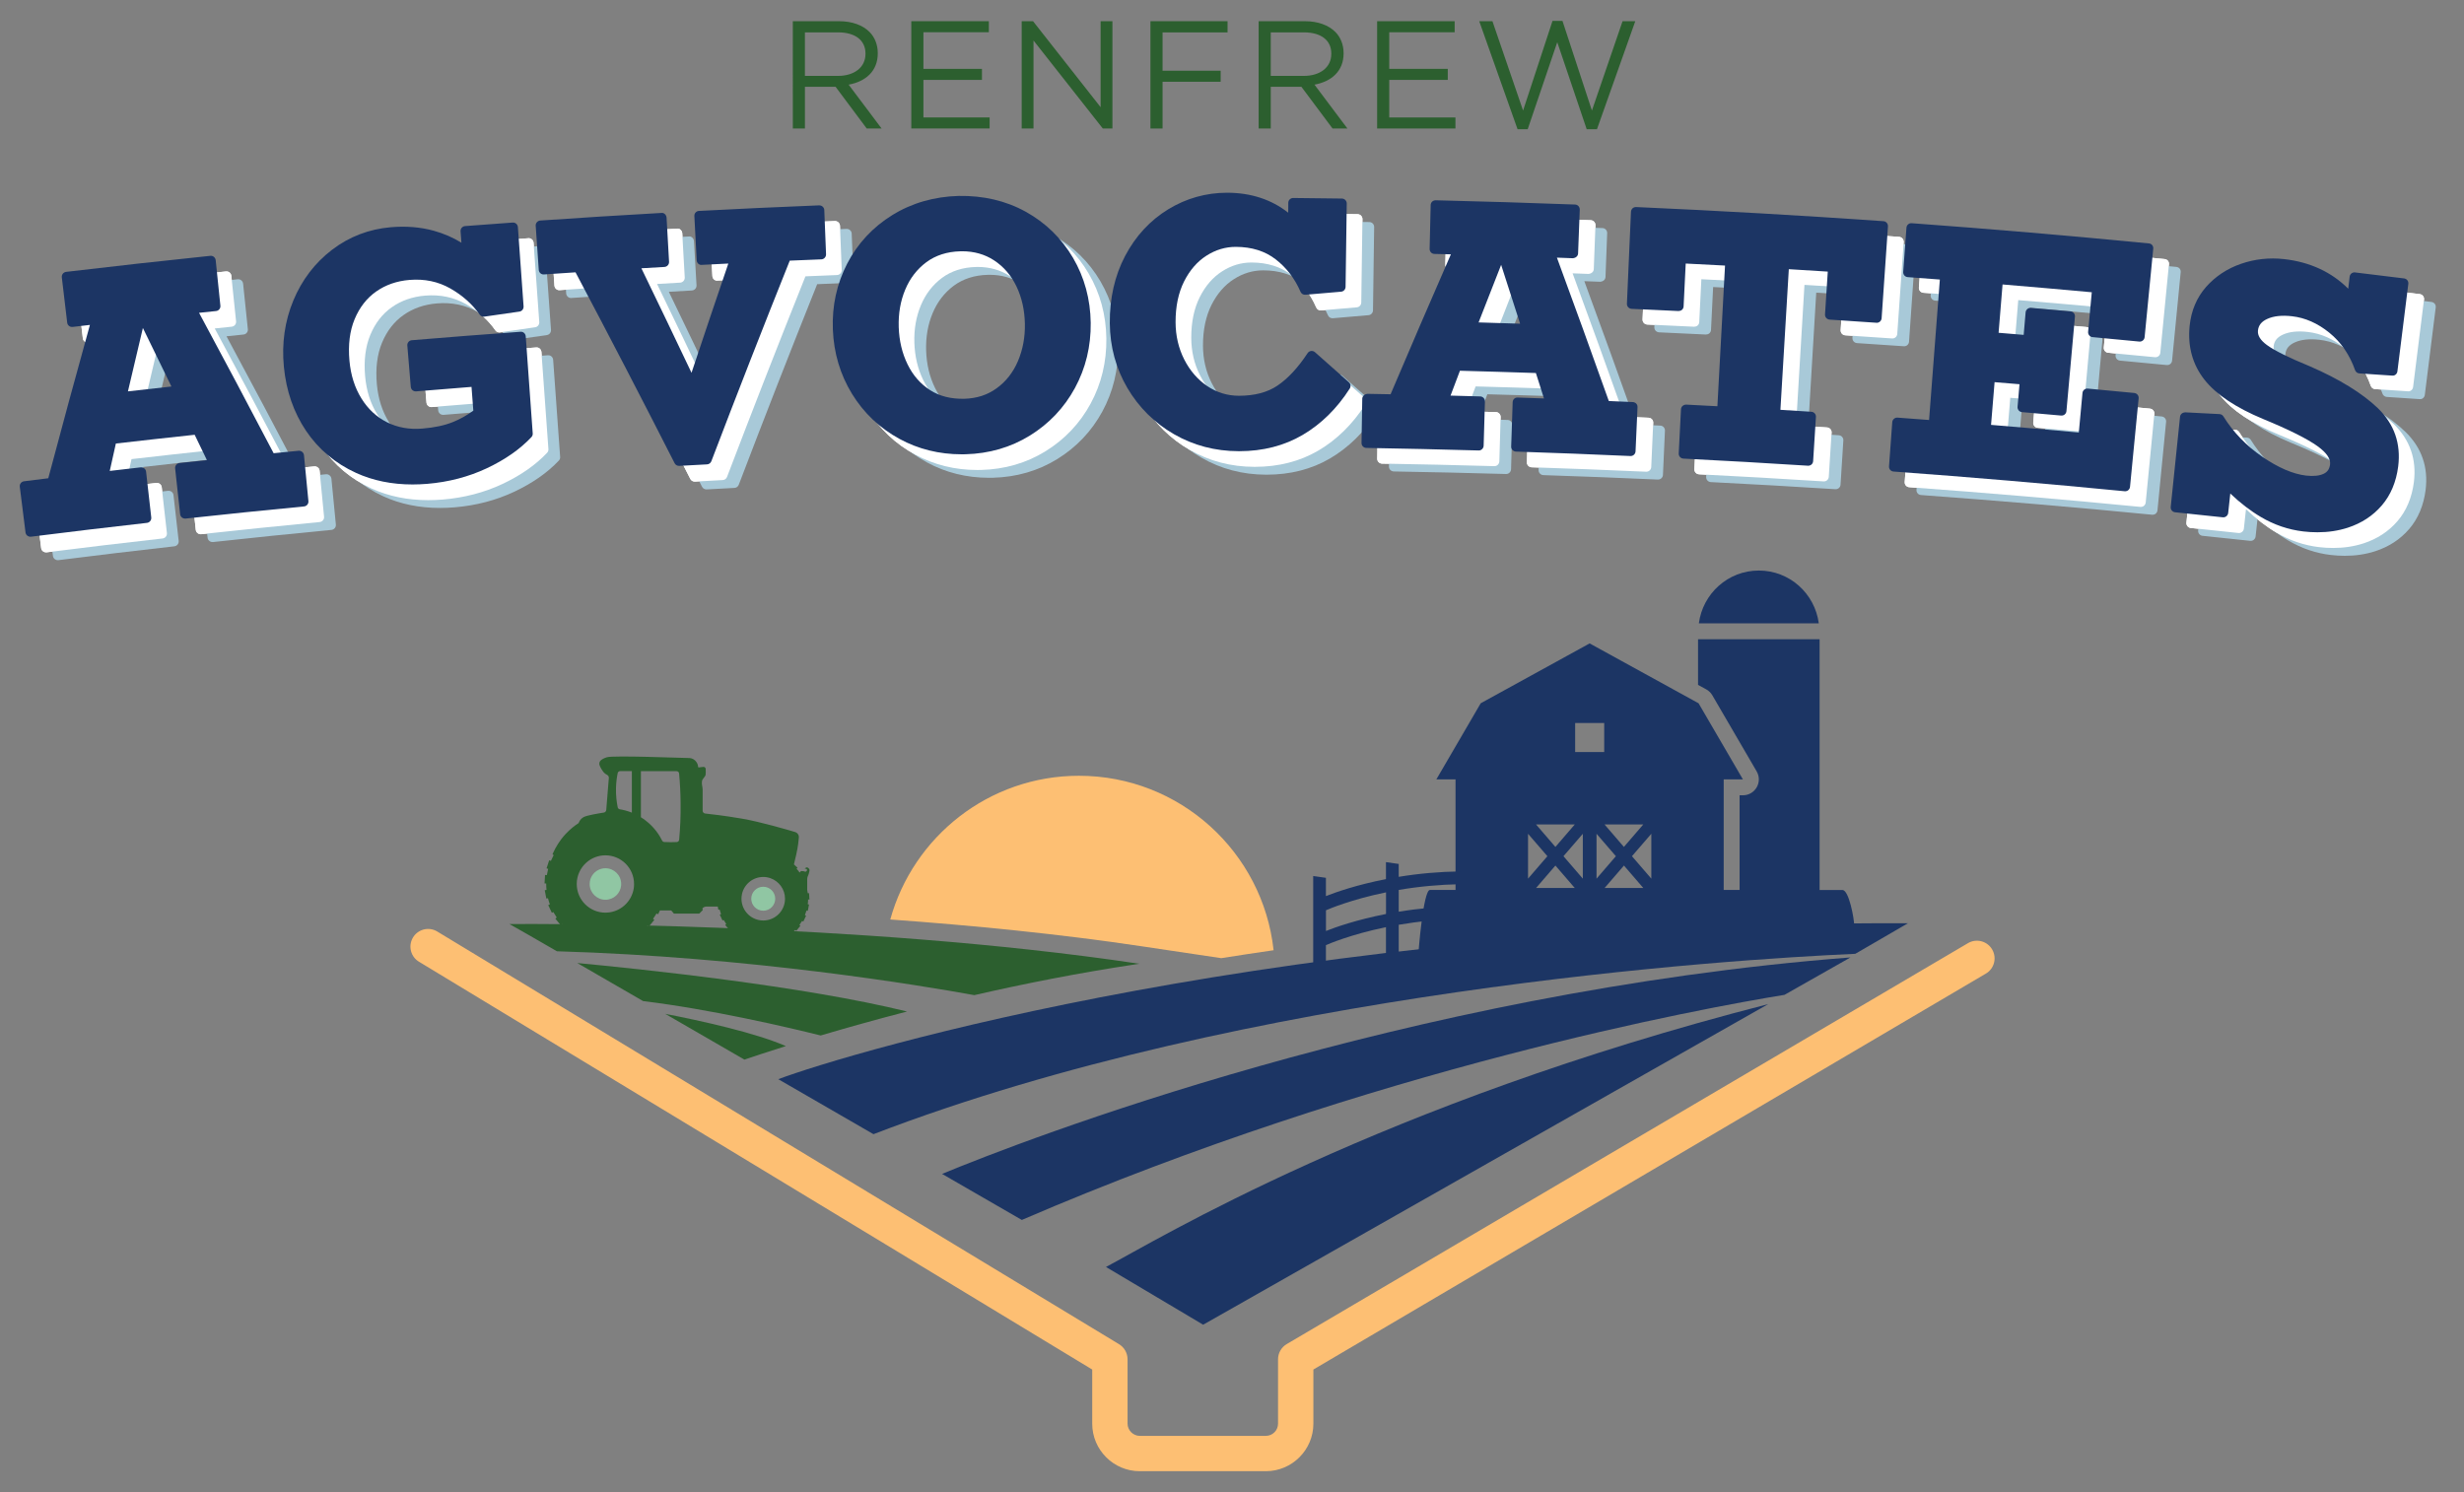 <?xml version="1.0" encoding="utf-8"?>
<svg version="1.1" id="Layer_1" xmlns="http://www.w3.org/2000/svg" xmlns:xlink="http://www.w3.org/1999/xlink" viewBox="0 0 571.64 346.18" style="enable-background:new 0 0 571.64 346.18;">
<rect x="0" y="0" width="571.64" height="346.18" fill="#808080" stroke="none"/>
<style type="text/css">
	.st0{fill:#FFFFFF;}
	.st1{fill:#A8C9D8;}
	.st2{fill:#1C3564;}
	.st3{fill:#2C5F2F;}
	.st4{fill:#90C6A3;}
	.st5{fill:#FDBF73;}
</style>
<path class="st0" d="M72.92,108.22l-5.8,0.57c-5.66-10.81-11.47-21.76-17.3-32.58l3.94-0.41c0.62-0.06,1.08-0.62,1.01-1.24
	L53.67,64c-0.03-0.3-0.18-0.58-0.41-0.77c-0.23-0.19-0.53-0.27-0.83-0.25c-10.98,1.14-22.24,2.39-33.46,3.72
	c-0.3,0.04-0.57,0.19-0.76,0.42s-0.27,0.54-0.24,0.84l1.25,10.53c0.07,0.62,0.64,1.06,1.26,0.99l4.01-0.47
	c-3.27,11.79-6.52,23.74-9.66,35.58l-5.63,0.7c-0.62,0.08-1.06,0.65-0.98,1.27l1.33,10.61c0.04,0.3,0.19,0.57,0.43,0.75
	c0.2,0.16,0.44,0.24,0.7,0.24c0.05,0,0.09,0,0.14-0.01c8.96-1.13,17.93-2.2,26.9-3.21c0.62-0.07,1.07-0.63,1-1.26l-1.2-10.62
	c-0.03-0.3-0.18-0.57-0.42-0.76c-0.24-0.19-0.54-0.26-0.84-0.24l-7.17,0.83l1.42-6.36c6.09-0.7,12.18-1.38,18.28-2.03l2.84,5.88
	l-6.37,0.68c-0.62,0.07-1.07,0.63-1,1.25l1.16,10.63c0.03,0.3,0.18,0.57,0.42,0.76c0.24,0.19,0.54,0.27,0.83,0.25
	c9.16-1,18.32-1.94,27.49-2.82c0.3-0.03,0.57-0.17,0.77-0.41c0.19-0.23,0.28-0.53,0.25-0.83l-1.03-10.64
	C74.1,108.62,73.53,108.17,72.92,108.22z M43.4,93.31c-3.36,0.37-6.73,0.74-10.09,1.13c1.15-4.9,2.3-9.81,3.47-14.71
	C39,84.26,41.21,88.79,43.4,93.31z"/>
<path class="st0" d="M124.39,80.62c-8.41,0.6-16.82,1.26-25.22,1.96c-0.3,0.03-0.58,0.17-0.77,0.4c-0.19,0.23-0.29,0.53-0.26,0.83
	l0.8,9.6c0.03,0.3,0.17,0.58,0.4,0.77s0.52,0.29,0.83,0.27c4.29-0.36,8.57-0.71,12.86-1.04l0.42,5.51
	c-1.46,1.08-3.07,1.98-4.79,2.67c-1.88,0.76-4.24,1.26-7.01,1.49c-3.03,0.26-5.78-0.24-8.2-1.45c-2.42-1.21-4.43-3.07-5.95-5.52
	c-1.55-2.48-2.49-5.43-2.79-8.78c-0.33-3.67,0.07-6.92,1.21-9.65c1.13-2.71,2.8-4.87,4.99-6.4c2.2-1.55,4.8-2.45,7.73-2.69
	c3.48-0.29,6.64,0.38,9.44,1.96c2.85,1.62,5.15,3.67,6.84,6.09c0.24,0.35,0.66,0.54,1.09,0.47l8.13-1.17
	c0.59-0.08,1.01-0.61,0.97-1.21l-1.32-18.4c-0.04-0.62-0.6-1.11-1.21-1.05c-3.68,0.26-7.37,0.54-11.05,0.82
	c-0.3,0.02-0.58,0.17-0.77,0.39c-0.2,0.23-0.29,0.53-0.27,0.83l0.2,2.64c-1.96-1.21-4.11-2.14-6.39-2.77
	c-3.08-0.86-6.44-1.13-9.97-0.83c-5.07,0.43-9.67,2.19-13.65,5.23c-3.97,3.03-7,6.99-8.99,11.79c-1.98,4.77-2.72,9.94-2.19,15.38
	c0.54,5.58,2.27,10.57,5.14,14.84c2.88,4.28,6.79,7.57,11.61,9.77c3.9,1.78,8.29,2.68,13.09,2.68c1.1,0,2.23-0.05,3.38-0.14
	c4.97-0.41,9.63-1.63,13.84-3.61c4.24-1.99,7.73-4.43,10.37-7.24c0.22-0.23,0.33-0.54,0.3-0.86l-1.62-22.52
	C125.55,81.04,125.03,80.56,124.39,80.62z"/>
<path class="st0" d="M193.68,51.29c-9.3,0.37-18.59,0.8-27.88,1.29c-0.63,0.03-1.11,0.56-1.07,1.19l0.54,10.26
	c0.03,0.63,0.57,1.16,1.19,1.07l6.15-0.31c-2.88,8.44-5.73,16.9-8.54,25.35c-3.84-8.09-7.72-16.18-11.63-24.25l5.35-0.31
	c0.63-0.04,1.1-0.57,1.07-1.2l-0.58-10.26c-0.04-0.62-0.61-1.18-1.2-1.07c-9.37,0.53-18.74,1.11-28.1,1.76
	c-0.3,0.02-0.58,0.16-0.78,0.39c-0.2,0.23-0.3,0.52-0.28,0.82l0.71,10.25c0.02,0.3,0.16,0.58,0.39,0.78
	c0.23,0.2,0.53,0.3,0.82,0.27c2.44-0.17,4.88-0.33,7.32-0.49c7.79,14.7,15.52,29.6,22.99,44.29c0.19,0.38,0.59,0.62,1.01,0.62
	c0.02,0,0.04,0,0.06,0l6.45-0.35c0.45-0.02,0.84-0.31,1-0.73c5.87-15.41,11.99-31.06,18.19-46.54l7.33-0.3
	c0.3-0.01,0.58-0.14,0.79-0.37c0.2-0.22,0.31-0.51,0.3-0.81l-0.41-10.27C194.83,51.75,194.3,51.27,193.68,51.29z"/>
<path class="st0" d="M241.56,52.75c-4.65-2.57-9.87-3.74-15.5-3.65c-5.69,0.15-10.87,1.64-15.41,4.44
	c-4.53,2.8-8.06,6.59-10.48,11.28c-2.41,4.66-3.53,9.79-3.32,15.26c0.21,5.44,1.7,10.46,4.43,14.92
	c2.72,4.45,6.44,7.98,11.04,10.48c4.35,2.37,9.19,3.57,14.41,3.57c0.29,0,0.58-0.01,0.87-0.01c5.5-0.14,10.53-1.6,14.96-4.34
	c4.44-2.74,7.96-6.45,10.45-11.03c2.5-4.6,3.73-9.69,3.66-15.13c-0.07-5.47-1.45-10.54-4.1-15.07
	C249.91,58.91,246.2,55.31,241.56,52.75z M219.41,94.16c-2.23-1.43-3.99-3.44-5.22-5.97c-1.27-2.59-1.96-5.5-2.06-8.66
	c-0.1-3.12,0.4-6.04,1.51-8.69c1.09-2.62,2.74-4.76,4.91-6.37c2.15-1.59,4.79-2.44,7.85-2.52c0.14,0,0.29-0.01,0.43-0.01
	c2.78,0,5.26,0.7,7.39,2.09c2.25,1.47,4.01,3.51,5.23,6.07c1.24,2.59,1.89,5.51,1.95,8.68c0.06,3.11-0.49,6.03-1.62,8.67
	c-1.11,2.59-2.76,4.71-4.92,6.27c0,0,0,0,0,0c-2.15,1.57-4.63,2.37-7.58,2.45C224.27,96.21,221.62,95.57,219.41,94.16z"/>
<path class="st0" d="M308.7,85.34c-0.25-0.22-0.58-0.31-0.9-0.27c-0.33,0.04-0.62,0.23-0.8,0.5c-2.2,3.34-4.54,5.87-6.96,7.51
	c-2.35,1.6-5.36,2.38-9,2.38c-2.65-0.01-5.11-0.76-7.31-2.24c-2.22-1.5-4.02-3.57-5.34-6.16c-1.33-2.61-2.01-5.53-2.02-8.67
	c-0.01-3.64,0.65-6.82,1.97-9.45c1.31-2.61,3.06-4.63,5.2-5.99c2.12-1.36,4.4-2.04,6.79-2.04c0.01,0,0.03,0,0.04,0
	c3.66,0.01,6.76,0.98,9.22,2.89c2.51,1.94,4.45,4.48,5.77,7.54c0.19,0.45,0.67,0.73,1.14,0.68c2.75-0.24,5.51-0.48,8.27-0.71
	c0.58-0.05,1.03-0.53,1.04-1.12l0.27-19.34c0.01-0.63-0.49-1.14-1.12-1.15c-3.77-0.05-7.53-0.1-11.3-0.13c0,0-0.01,0-0.01,0
	c-0.62,0-1.13,0.5-1.13,1.12l-0.02,2.29c-3.89-3.06-8.63-4.61-14.11-4.63c-0.02,0-0.03,0-0.05,0c-4.9,0-9.51,1.3-13.7,3.86
	c-4.2,2.57-7.55,6.2-9.98,10.81c-2.41,4.58-3.6,9.83-3.55,15.63c0.05,5.45,1.43,10.5,4.08,15.01c2.65,4.5,6.28,8.1,10.8,10.71
	c4.52,2.61,9.57,3.94,15.01,3.95c0.05,0,0.09,0,0.14,0c5.49,0,10.44-1.27,14.72-3.78c4.29-2.52,7.97-6.14,10.92-10.76
	c0.3-0.47,0.21-1.09-0.2-1.46C313.96,89.99,311.33,87.67,308.7,85.34z"/>
<path class="st0" d="M382.45,96.93l-5.57-0.24c-3.93-11.05-7.97-22.23-12.04-33.27l3.73,0.14c0.59-0.06,1.15-0.47,1.18-1.09
	l0.39-10.19c0.01-0.3-0.1-0.59-0.3-0.82c-0.2-0.22-0.49-0.35-0.79-0.36c-10.73-0.4-21.61-0.74-32.34-0.99
	c-0.32,0.01-0.59,0.11-0.81,0.31c-0.22,0.21-0.34,0.49-0.35,0.79l-0.24,10.19c-0.01,0.63,0.48,1.15,1.11,1.16l3.82,0.09
	c-4.72,10.8-9.42,21.71-13.99,32.47l-5.42-0.1c-0.51,0.04-1.14,0.49-1.15,1.12l-0.17,10.28c-0.01,0.63,0.49,1.14,1.12,1.15
	c8.68,0.15,17.36,0.34,26.04,0.59c0.33,0.01,0.59-0.1,0.81-0.31c0.22-0.21,0.35-0.49,0.36-0.79l0.3-10.28
	c0.01-0.3-0.1-0.59-0.31-0.81c-0.21-0.22-0.49-0.35-0.79-0.35c-2.29-0.06-4.59-0.13-6.88-0.19l2.18-5.77
	c5.87,0.16,11.74,0.33,17.62,0.53l1.88,5.9l-6.1-0.21c-0.69-0.03-1.15,0.47-1.17,1.1l-0.34,10.27c-0.01,0.3,0.1,0.59,0.31,0.81
	c0.21,0.22,0.49,0.35,0.79,0.36c8.86,0.29,17.71,0.63,26.57,1.03c0.02,0,0.03,0,0.05,0c0.6,0,1.1-0.48,1.13-1.08l0.46-10.27
	c0.01-0.3-0.09-0.59-0.3-0.82C383.03,97.07,382.75,96.94,382.45,96.93z M356.29,78.75c-3.21-0.11-6.42-0.2-9.63-0.3
	c1.73-4.45,3.47-8.9,5.23-13.36C353.37,69.64,354.83,74.19,356.29,78.75z"/>
<path class="st0" d="M440.58,54.96c-18.99-1.33-38.29-2.43-57.38-3.28c-0.29,0-0.6,0.09-0.82,0.3c-0.22,0.2-0.35,0.48-0.37,0.79
	l-0.94,21.34c-0.01,0.3,0.09,0.59,0.3,0.82c0.2,0.22,0.49,0.35,0.79,0.37c3.62,0.16,7.24,0.33,10.87,0.51
	c0.3-0.01,0.59-0.09,0.82-0.29c0.22-0.2,0.36-0.48,0.37-0.79l0.49-9.94c3.04,0.15,6.08,0.31,9.12,0.47l-1.77,32.64
	c-2.42-0.13-4.84-0.26-7.26-0.38c-0.61,0.01-1.16,0.45-1.19,1.08l-0.52,10.26c-0.03,0.62,0.45,1.16,1.08,1.19
	c9.67,0.49,19.4,1.04,28.9,1.65c0.02,0,0.05,0,0.07,0c0.27,0,0.54-0.1,0.75-0.28c0.23-0.2,0.36-0.48,0.38-0.78l0.65-10.26
	c0.04-0.62-0.43-1.16-1.06-1.2c-2.39-0.15-4.79-0.3-7.18-0.45l1.95-32.63c3.01,0.18,6.02,0.37,9.04,0.56l-0.64,9.93
	c-0.04,0.63,0.43,1.16,1.06,1.21c3.62,0.24,7.24,0.48,10.86,0.73c0.31,0.03,0.6-0.08,0.82-0.27c0.23-0.2,0.37-0.48,0.39-0.78
	l1.49-21.31C441.68,55.54,441.21,55,440.58,54.96z"/>
<path class="st0" d="M502.18,60.11c-18.29-1.78-36.8-3.36-55.04-4.69c-0.62-0.05-1.17,0.42-1.21,1.05l-0.75,10.25
	c-0.02,0.3,0.08,0.6,0.27,0.82c0.2,0.23,0.48,0.37,0.78,0.39c2.48,0.18,4.97,0.37,7.45,0.56l-2.5,32.59
	c-2.44-0.19-4.89-0.37-7.33-0.55c-0.58-0.06-1.17,0.43-1.21,1.05l-0.75,10.25c-0.05,0.63,0.42,1.17,1.05,1.21
	c17.89,1.31,35.93,2.84,53.62,4.57c0.04,0,0.07,0.01,0.11,0.01c0.26,0,0.52-0.09,0.72-0.26c0.23-0.19,0.38-0.47,0.41-0.77l2-20.54
	c0.03-0.3-0.06-0.6-0.25-0.83c-0.19-0.23-0.47-0.38-0.77-0.41c-3.59-0.35-7.19-0.69-10.78-1.02c-0.62-0.06-1.18,0.4-1.23,1.02
	l-0.85,9.18c-6.78-0.63-13.57-1.22-20.36-1.78l0.82-9.91l5.78,0.48l-0.45,5.24c-0.03,0.3,0.07,0.6,0.26,0.83
	c0.19,0.23,0.47,0.38,0.77,0.4c3.03,0.26,6.05,0.52,9.08,0.8c0.3,0.02,0.6-0.06,0.83-0.26c0.23-0.19,0.38-0.47,0.4-0.77l1.97-21.92
	c0.03-0.3-0.07-0.6-0.26-0.83c-0.19-0.23-0.47-0.38-0.77-0.4c-3.06-0.28-6.12-0.55-9.18-0.81c-0.62-0.05-1.17,0.41-1.23,1.03
	l-0.45,5.24c-1.94-0.17-3.88-0.33-5.82-0.49l0.92-11.21c6.9,0.57,13.8,1.18,20.7,1.81l-0.85,9.18c-0.03,0.3,0.06,0.6,0.26,0.83
	c0.19,0.23,0.47,0.38,0.77,0.4c3.62,0.33,7.23,0.68,10.84,1.03c0.63,0.06,1.18-0.39,1.24-1.02l2-20.54c0.03-0.3-0.06-0.6-0.25-0.83
	C502.75,60.29,502.48,60.14,502.18,60.11z"/>
<path class="st0" d="M539.56,88.65c-4.92-2.02-8.29-3.69-10.02-4.97c-1.51-1.11-2.18-2.21-2.06-3.35c0.13-1.22,0.81-2.07,2.13-2.68
	c1.48-0.69,3.43-0.9,5.78-0.63c3.03,0.34,5.94,1.62,8.65,3.82c2.71,2.2,4.72,5.12,5.97,8.68c0.15,0.43,0.54,0.73,1,0.76
	c2.54,0.17,5.08,0.34,7.62,0.51c0.6,0.07,1.13-0.39,1.2-0.99l2.53-20.3c0.08-0.62-0.36-1.19-0.99-1.26
	c-3.79-0.47-7.57-0.93-11.36-1.39c-0.63-0.08-1.19,0.37-1.26,0.99l-0.33,2.79c-3.91-3.89-8.9-6.2-14.88-6.87
	c-3.44-0.38-6.8-0.02-9.99,1.09c-3.22,1.11-5.94,2.92-8.1,5.35c-2.17,2.47-3.46,5.51-3.82,9.03c-0.49,4.79,0.67,9.01,3.46,12.54
	c2.71,3.42,7.28,6.47,13.59,9.09c6.03,2.48,10.29,4.62,12.68,6.35c2.04,1.48,3,2.89,2.85,4.17c-0.13,1.06-0.59,1.75-1.45,2.17
	c-1.01,0.49-2.39,0.63-4.11,0.44c-3.05-0.36-6.47-1.83-10.16-4.37c-3.72-2.56-6.76-5.71-9.03-9.37c-0.2-0.31-0.53-0.51-0.9-0.53
	l-7.98-0.41c-0.58,0.03-1.12,0.42-1.18,1.02l-2.16,20.93c-0.06,0.62,0.39,1.18,1.01,1.24c3.69,0.38,7.38,0.77,11.07,1.17
	c0.3,0.03,0.6-0.06,0.83-0.25c0.23-0.19,0.39-0.46,0.42-0.76l0.49-4.51c2.31,2.2,4.69,4.03,7.1,5.45c3.05,1.81,6.37,2.94,9.86,3.35
	c1.11,0.13,2.2,0.19,3.26,0.19c2.49,0,4.84-0.35,7.03-1.06c3.17-1.03,5.83-2.76,7.89-5.16c2.07-2.41,3.35-5.46,3.81-9.06
	c0.66-5.26-0.9-9.78-4.65-13.45C551.73,94.91,546.43,91.62,539.56,88.65z"/>
<path class="st1" d="M75.65,110.04l-5.8,0.57c-5.66-10.81-11.47-21.76-17.3-32.58l3.94-0.41c0.62-0.06,1.08-0.62,1.01-1.24
	L56.4,65.82c-0.03-0.3-0.18-0.58-0.41-0.77c-0.23-0.19-0.53-0.27-0.83-0.25c-10.98,1.14-22.24,2.39-33.46,3.72
	c-0.3,0.04-0.57,0.19-0.76,0.42c-0.19,0.24-0.27,0.54-0.24,0.84l1.25,10.53c0.07,0.62,0.64,1.06,1.26,0.99l4.01-0.47
	c-3.27,11.79-6.52,23.74-9.66,35.58l-5.63,0.7c-0.62,0.08-1.06,0.65-0.98,1.27l1.33,10.61c0.04,0.3,0.19,0.57,0.43,0.75
	c0.2,0.16,0.44,0.24,0.7,0.24c0.05,0,0.09,0,0.14-0.01c8.96-1.13,17.93-2.2,26.9-3.21c0.62-0.07,1.07-0.63,1-1.26l-1.2-10.62
	c-0.03-0.3-0.18-0.57-0.42-0.76c-0.24-0.19-0.54-0.26-0.84-0.24l-7.17,0.83l1.42-6.36c6.09-0.7,12.18-1.38,18.28-2.03l2.84,5.88
	L48,112.88c-0.62,0.07-1.07,0.63-1,1.25l1.16,10.63c0.03,0.3,0.18,0.57,0.42,0.76c0.24,0.19,0.54,0.27,0.83,0.25
	c9.16-1,18.32-1.94,27.49-2.82c0.3-0.03,0.57-0.17,0.77-0.41c0.19-0.23,0.28-0.53,0.25-0.83l-1.03-10.64
	C76.82,110.44,76.25,109.99,75.65,110.04z M46.13,95.13c-3.36,0.37-6.73,0.74-10.09,1.13c1.15-4.9,2.3-9.81,3.47-14.71
	C41.73,86.08,43.93,90.6,46.13,95.13z"/>
<path class="st1" d="M127.11,82.43c-8.41,0.6-16.82,1.26-25.22,1.96c-0.3,0.03-0.58,0.17-0.77,0.4c-0.19,0.23-0.29,0.53-0.26,0.83
	l0.8,9.6c0.03,0.3,0.17,0.58,0.4,0.77s0.52,0.29,0.83,0.27c4.29-0.36,8.57-0.71,12.86-1.04l0.42,5.51
	c-1.46,1.08-3.07,1.98-4.79,2.67c-1.88,0.76-4.24,1.26-7.01,1.49c-3.03,0.26-5.78-0.24-8.2-1.45c-2.42-1.21-4.43-3.07-5.95-5.52
	c-1.55-2.48-2.49-5.43-2.79-8.78c-0.33-3.67,0.07-6.92,1.21-9.65c1.13-2.71,2.8-4.87,4.99-6.4c2.2-1.55,4.8-2.45,7.73-2.69
	c3.48-0.29,6.64,0.38,9.44,1.96c2.85,1.62,5.15,3.67,6.84,6.09c0.24,0.35,0.66,0.54,1.09,0.47l8.13-1.17
	c0.59-0.08,1.01-0.61,0.97-1.21l-1.32-18.4c-0.04-0.62-0.6-1.11-1.21-1.05c-3.68,0.26-7.37,0.54-11.05,0.82
	c-0.3,0.02-0.58,0.17-0.77,0.39c-0.2,0.23-0.29,0.53-0.27,0.83l0.2,2.64c-1.96-1.21-4.11-2.14-6.39-2.77
	c-3.08-0.86-6.44-1.13-9.97-0.83c-5.07,0.43-9.67,2.19-13.65,5.23c-3.97,3.03-7,6.99-8.99,11.79c-1.98,4.77-2.72,9.94-2.19,15.38
	c0.54,5.58,2.27,10.57,5.14,14.84c2.88,4.28,6.79,7.57,11.61,9.77c3.9,1.78,8.29,2.68,13.09,2.68c1.1,0,2.23-0.05,3.38-0.14
	c4.97-0.41,9.63-1.63,13.84-3.61c4.24-1.99,7.73-4.43,10.37-7.24c0.22-0.23,0.33-0.54,0.3-0.86l-1.62-22.52
	C128.28,82.86,127.76,82.38,127.11,82.43z"/>
<path class="st1" d="M196.41,53.11c-9.3,0.37-18.59,0.8-27.88,1.29c-0.63,0.03-1.11,0.56-1.07,1.19l0.54,10.26
	c0.03,0.63,0.57,1.16,1.19,1.07l6.15-0.31c-2.88,8.44-5.73,16.9-8.54,25.35c-3.84-8.09-7.72-16.18-11.63-24.25l5.35-0.31
	c0.63-0.04,1.1-0.57,1.07-1.2L161,55.94c-0.04-0.62-0.61-1.18-1.2-1.07c-9.37,0.53-18.74,1.11-28.1,1.76
	c-0.3,0.02-0.58,0.16-0.78,0.39c-0.2,0.23-0.3,0.52-0.28,0.82l0.71,10.25c0.02,0.3,0.16,0.58,0.39,0.78
	c0.23,0.2,0.53,0.3,0.82,0.27c2.44-0.17,4.88-0.33,7.32-0.49c7.79,14.7,15.52,29.6,22.99,44.29c0.19,0.38,0.59,0.62,1.01,0.62
	c0.02,0,0.04,0,0.06,0l6.45-0.35c0.45-0.02,0.84-0.31,1-0.73c5.87-15.41,11.99-31.06,18.19-46.54l7.33-0.3
	c0.3-0.01,0.58-0.14,0.79-0.37c0.2-0.22,0.31-0.51,0.3-0.81l-0.41-10.27C197.56,53.57,197.03,53.09,196.41,53.11z"/>
<path class="st1" d="M244.29,54.56c-4.65-2.57-9.87-3.74-15.5-3.65c-5.69,0.15-10.87,1.64-15.41,4.44
	c-4.53,2.8-8.06,6.59-10.48,11.28c-2.41,4.66-3.53,9.79-3.32,15.26c0.21,5.44,1.7,10.46,4.43,14.92
	c2.72,4.45,6.44,7.98,11.04,10.48c4.35,2.37,9.19,3.57,14.41,3.57c0.29,0,0.58-0.01,0.87-0.01c5.5-0.14,10.53-1.6,14.96-4.34
	c4.44-2.74,7.96-6.45,10.45-11.03c2.5-4.6,3.73-9.69,3.66-15.13c-0.07-5.47-1.45-10.54-4.1-15.07
	C252.63,60.73,248.93,57.12,244.29,54.56z M222.14,95.98c-2.23-1.43-3.99-3.44-5.22-5.97c-1.27-2.59-1.96-5.5-2.06-8.66
	c-0.1-3.12,0.4-6.04,1.51-8.69c1.09-2.62,2.74-4.76,4.91-6.37c2.15-1.59,4.79-2.44,7.85-2.52c0.14,0,0.29-0.01,0.43-0.01
	c2.78,0,5.26,0.7,7.39,2.09c2.25,1.47,4.01,3.51,5.23,6.07c1.24,2.59,1.89,5.51,1.95,8.68c0.06,3.11-0.49,6.03-1.62,8.67
	c-1.11,2.59-2.76,4.71-4.92,6.27c0,0,0,0,0,0c-2.15,1.57-4.63,2.37-7.58,2.45C227,98.03,224.35,97.39,222.14,95.98z"/>
<path class="st1" d="M311.42,87.16c-0.25-0.22-0.58-0.31-0.9-0.27c-0.33,0.04-0.62,0.23-0.8,0.5c-2.2,3.34-4.54,5.87-6.96,7.51
	c-2.35,1.6-5.36,2.38-9,2.38c-2.65-0.01-5.11-0.76-7.31-2.24c-2.22-1.5-4.02-3.57-5.34-6.16c-1.33-2.61-2.01-5.53-2.02-8.67
	c-0.01-3.64,0.65-6.82,1.97-9.45c1.31-2.61,3.06-4.63,5.2-5.99c2.12-1.36,4.4-2.04,6.79-2.04c0.01,0,0.03,0,0.04,0
	c3.66,0.01,6.76,0.98,9.22,2.89c2.51,1.94,4.45,4.48,5.77,7.54c0.19,0.45,0.67,0.73,1.14,0.68c2.75-0.24,5.51-0.48,8.27-0.71
	c0.58-0.05,1.03-0.53,1.04-1.12l0.27-19.34c0.01-0.63-0.49-1.14-1.12-1.15c-3.77-0.05-7.53-0.1-11.3-0.13c0,0-0.01,0-0.01,0
	c-0.62,0-1.13,0.5-1.13,1.12l-0.02,2.29c-3.89-3.06-8.63-4.61-14.11-4.63c-0.02,0-0.03,0-0.05,0c-4.9,0-9.51,1.3-13.7,3.86
	c-4.2,2.57-7.55,6.2-9.98,10.81c-2.41,4.58-3.6,9.83-3.55,15.63c0.05,5.45,1.43,10.5,4.08,15.01c2.65,4.5,6.28,8.1,10.8,10.71
	c4.52,2.61,9.57,3.94,15.01,3.95c0.05,0,0.09,0,0.14,0c5.49,0,10.44-1.27,14.72-3.78c4.29-2.52,7.97-6.14,10.92-10.76
	c0.3-0.47,0.21-1.09-0.2-1.46C316.68,91.81,314.06,89.48,311.42,87.16z"/>
<path class="st1" d="M385.17,98.75l-5.57-0.24c-3.93-11.05-7.97-22.23-12.04-33.27l3.73,0.14c0.59-0.06,1.15-0.47,1.18-1.09
	l0.39-10.19c0.01-0.3-0.1-0.59-0.3-0.82c-0.2-0.22-0.49-0.35-0.79-0.36c-10.73-0.4-21.61-0.74-32.34-0.99
	c-0.32,0.01-0.59,0.11-0.81,0.31c-0.22,0.21-0.34,0.49-0.35,0.79l-0.24,10.19c-0.01,0.63,0.48,1.15,1.11,1.16l3.82,0.09
	c-4.72,10.8-9.42,21.71-13.99,32.47l-5.42-0.1c-0.51,0.04-1.14,0.49-1.15,1.12l-0.17,10.28c-0.01,0.63,0.49,1.14,1.12,1.15
	c8.68,0.15,17.36,0.34,26.04,0.59c0.33,0.01,0.59-0.1,0.81-0.31c0.22-0.21,0.35-0.49,0.36-0.79l0.3-10.28
	c0.01-0.3-0.1-0.59-0.31-0.81c-0.21-0.22-0.49-0.35-0.79-0.35c-2.29-0.06-4.59-0.13-6.88-0.19l2.18-5.77
	c5.87,0.16,11.74,0.33,17.62,0.53l1.88,5.9l-6.1-0.21c-0.69-0.03-1.15,0.47-1.17,1.1l-0.34,10.27c-0.01,0.3,0.1,0.59,0.31,0.81
	c0.21,0.22,0.49,0.35,0.79,0.36c8.86,0.29,17.71,0.63,26.57,1.03c0.02,0,0.03,0,0.05,0c0.6,0,1.1-0.48,1.13-1.08l0.46-10.27
	c0.01-0.3-0.09-0.59-0.3-0.82C385.76,98.89,385.47,98.76,385.17,98.75z M359.02,80.56c-3.21-0.11-6.42-0.2-9.63-0.3
	c1.73-4.45,3.47-8.9,5.23-13.36C356.09,71.46,357.56,76.01,359.02,80.56z"/>
<path class="st1" d="M443.31,56.77c-18.99-1.33-38.29-2.43-57.38-3.28c-0.29,0-0.6,0.09-0.82,0.3c-0.22,0.2-0.35,0.48-0.37,0.79
	l-0.94,21.34c-0.01,0.3,0.09,0.59,0.3,0.82c0.2,0.22,0.49,0.35,0.79,0.37c3.62,0.16,7.24,0.33,10.87,0.51
	c0.3-0.01,0.59-0.09,0.82-0.29c0.22-0.2,0.36-0.48,0.37-0.79l0.49-9.94c3.04,0.15,6.08,0.31,9.12,0.47l-1.77,32.64
	c-2.42-0.13-4.84-0.26-7.26-0.38c-0.61,0.01-1.16,0.45-1.19,1.08l-0.52,10.26c-0.03,0.62,0.45,1.16,1.08,1.19
	c9.67,0.49,19.4,1.04,28.9,1.65c0.02,0,0.05,0,0.07,0c0.27,0,0.54-0.1,0.75-0.28c0.23-0.2,0.36-0.48,0.38-0.78l0.65-10.26
	c0.04-0.62-0.43-1.16-1.06-1.2c-2.39-0.15-4.79-0.3-7.18-0.45l1.95-32.63c3.01,0.18,6.02,0.37,9.04,0.56l-0.64,9.93
	c-0.04,0.63,0.43,1.16,1.06,1.21c3.62,0.24,7.24,0.48,10.86,0.73c0.31,0.03,0.6-0.08,0.82-0.27c0.23-0.2,0.37-0.48,0.39-0.78
	l1.49-21.31C444.4,57.36,443.93,56.82,443.31,56.77z"/>
<path class="st1" d="M504.91,61.93c-18.29-1.78-36.8-3.36-55.04-4.69c-0.62-0.05-1.17,0.42-1.21,1.05l-0.75,10.25
	c-0.02,0.3,0.08,0.6,0.27,0.82c0.2,0.23,0.48,0.37,0.78,0.39c2.48,0.18,4.97,0.37,7.45,0.56l-2.5,32.59
	c-2.44-0.19-4.89-0.37-7.33-0.55c-0.58-0.06-1.17,0.43-1.21,1.05l-0.75,10.25c-0.05,0.63,0.42,1.17,1.05,1.21
	c17.89,1.31,35.93,2.84,53.62,4.57c0.04,0,0.07,0.01,0.11,0.01c0.26,0,0.52-0.09,0.72-0.26c0.23-0.19,0.38-0.47,0.41-0.77l2-20.54
	c0.03-0.3-0.06-0.6-0.25-0.83c-0.19-0.23-0.47-0.38-0.77-0.41c-3.59-0.35-7.19-0.69-10.78-1.02c-0.62-0.06-1.18,0.4-1.23,1.02
	l-0.85,9.18c-6.78-0.63-13.57-1.22-20.36-1.78l0.82-9.91l5.78,0.48l-0.45,5.24c-0.03,0.3,0.07,0.6,0.26,0.83
	c0.19,0.23,0.47,0.38,0.77,0.4c3.03,0.26,6.05,0.52,9.08,0.8c0.3,0.02,0.6-0.06,0.83-0.26c0.23-0.19,0.38-0.47,0.4-0.77l1.97-21.92
	c0.03-0.3-0.07-0.6-0.26-0.83c-0.19-0.23-0.47-0.38-0.77-0.4c-3.06-0.28-6.12-0.55-9.18-0.81c-0.62-0.05-1.17,0.41-1.23,1.03
	l-0.45,5.24c-1.94-0.17-3.88-0.33-5.82-0.49l0.92-11.21c6.9,0.57,13.8,1.18,20.7,1.81l-0.85,9.18c-0.03,0.3,0.07,0.6,0.26,0.83
	c0.19,0.23,0.47,0.38,0.77,0.4c3.62,0.33,7.23,0.68,10.84,1.03c0.63,0.06,1.18-0.39,1.24-1.02l2-20.54c0.03-0.3-0.06-0.6-0.25-0.83
	C505.48,62.1,505.2,61.96,504.91,61.93z"/>
<path class="st1" d="M542.28,90.47c-4.92-2.02-8.29-3.69-10.02-4.97c-1.51-1.11-2.18-2.21-2.06-3.35c0.13-1.22,0.81-2.07,2.13-2.68
	c1.48-0.69,3.43-0.9,5.78-0.63c3.03,0.34,5.94,1.62,8.65,3.82s4.72,5.12,5.97,8.68c0.15,0.43,0.54,0.73,1,0.76
	c2.54,0.17,5.08,0.34,7.62,0.51c0.6,0.07,1.13-0.39,1.2-0.99l2.53-20.3c0.08-0.62-0.36-1.19-0.99-1.26
	c-3.79-0.47-7.57-0.93-11.36-1.39c-0.63-0.08-1.19,0.37-1.26,0.99l-0.33,2.79c-3.91-3.89-8.9-6.2-14.88-6.87
	c-3.44-0.38-6.8-0.02-9.99,1.09c-3.22,1.11-5.94,2.92-8.1,5.35c-2.17,2.47-3.46,5.51-3.82,9.03c-0.49,4.79,0.67,9.01,3.46,12.54
	c2.71,3.42,7.28,6.47,13.59,9.09c6.03,2.48,10.29,4.62,12.68,6.35c2.04,1.48,3,2.89,2.85,4.17c-0.13,1.06-0.59,1.75-1.45,2.17
	c-1.01,0.49-2.39,0.63-4.11,0.44c-3.05-0.36-6.47-1.83-10.16-4.37c-3.72-2.56-6.76-5.71-9.03-9.37c-0.2-0.31-0.53-0.51-0.9-0.53
	l-7.98-0.41c-0.58,0.03-1.12,0.42-1.18,1.02l-2.16,20.93c-0.06,0.62,0.39,1.18,1.01,1.24c3.69,0.38,7.38,0.77,11.07,1.17
	c0.3,0.03,0.6-0.06,0.83-0.25c0.23-0.19,0.39-0.46,0.42-0.76l0.49-4.51c2.31,2.2,4.69,4.03,7.1,5.45c3.05,1.81,6.37,2.94,9.86,3.35
	c1.11,0.13,2.2,0.19,3.26,0.19c2.49,0,4.84-0.35,7.03-1.06c3.17-1.03,5.83-2.76,7.89-5.16c2.07-2.41,3.35-5.46,3.81-9.06
	c0.66-5.26-0.9-9.78-4.65-13.45C554.45,96.73,549.15,93.44,542.28,90.47z"/>
<path class="st0" d="M72.92,108.22l-5.8,0.57c-5.66-10.81-11.47-21.76-17.3-32.58l3.94-0.41c0.62-0.06,1.08-0.62,1.01-1.24
	L53.67,64c-0.03-0.3-0.18-0.58-0.41-0.77c-0.23-0.19-0.53-0.27-0.83-0.25c-10.98,1.14-22.24,2.39-33.46,3.72
	c-0.3,0.04-0.57,0.19-0.76,0.42s-0.27,0.54-0.24,0.84l1.25,10.53c0.07,0.62,0.64,1.06,1.26,0.99l4.01-0.47
	c-3.27,11.79-6.52,23.74-9.66,35.58l-5.63,0.7c-0.62,0.08-1.06,0.65-0.98,1.27l1.33,10.61c0.04,0.3,0.19,0.57,0.43,0.75
	c0.2,0.16,0.44,0.24,0.7,0.24c0.05,0,0.09,0,0.14-0.01c8.96-1.13,17.93-2.2,26.9-3.21c0.62-0.07,1.07-0.63,1-1.26l-1.2-10.62
	c-0.03-0.3-0.18-0.57-0.42-0.76c-0.24-0.19-0.54-0.26-0.84-0.24l-7.17,0.83l1.42-6.36c6.09-0.7,12.18-1.38,18.28-2.03l2.84,5.88
	l-6.37,0.68c-0.62,0.07-1.07,0.63-1,1.25l1.16,10.63c0.03,0.3,0.18,0.57,0.42,0.76c0.24,0.19,0.54,0.27,0.83,0.25
	c9.16-1,18.32-1.94,27.49-2.82c0.3-0.03,0.57-0.17,0.77-0.41c0.19-0.23,0.28-0.53,0.25-0.83l-1.03-10.64
	C74.1,108.62,73.53,108.17,72.92,108.22z M43.4,93.31c-3.36,0.37-6.73,0.74-10.09,1.13c1.15-4.9,2.3-9.81,3.47-14.71
	C39,84.26,41.21,88.79,43.4,93.31z"/>
<path class="st0" d="M124.39,80.62c-8.41,0.6-16.82,1.26-25.22,1.96c-0.3,0.03-0.58,0.17-0.77,0.4c-0.19,0.23-0.29,0.53-0.26,0.83
	l0.8,9.6c0.03,0.3,0.17,0.58,0.4,0.77s0.52,0.29,0.83,0.27c4.29-0.36,8.57-0.71,12.86-1.04l0.42,5.51
	c-1.46,1.08-3.07,1.98-4.79,2.67c-1.88,0.76-4.24,1.26-7.01,1.49c-3.03,0.26-5.78-0.24-8.2-1.45c-2.42-1.21-4.43-3.07-5.95-5.52
	c-1.55-2.48-2.49-5.43-2.79-8.78c-0.33-3.67,0.07-6.92,1.21-9.65c1.13-2.71,2.8-4.87,4.99-6.4c2.2-1.55,4.8-2.45,7.73-2.69
	c3.48-0.29,6.64,0.38,9.44,1.96c2.85,1.62,5.15,3.67,6.84,6.09c0.24,0.35,0.66,0.54,1.09,0.47l8.13-1.17
	c0.59-0.08,1.01-0.61,0.97-1.21l-1.32-18.4c-0.04-0.62-0.6-1.11-1.21-1.05c-3.68,0.26-7.37,0.54-11.05,0.82
	c-0.3,0.02-0.58,0.17-0.77,0.39c-0.2,0.23-0.29,0.53-0.27,0.83l0.2,2.64c-1.96-1.21-4.11-2.14-6.39-2.77
	c-3.08-0.86-6.44-1.13-9.97-0.83c-5.07,0.43-9.67,2.19-13.65,5.23c-3.97,3.03-7,6.99-8.99,11.79c-1.98,4.77-2.72,9.94-2.19,15.38
	c0.54,5.58,2.27,10.57,5.14,14.84c2.88,4.28,6.79,7.57,11.61,9.77c3.9,1.78,8.29,2.68,13.09,2.68c1.1,0,2.23-0.05,3.38-0.14
	c4.97-0.41,9.63-1.63,13.84-3.61c4.24-1.99,7.73-4.43,10.37-7.24c0.22-0.23,0.33-0.54,0.3-0.86l-1.62-22.52
	C125.55,81.04,125.03,80.56,124.39,80.62z"/>
<path class="st0" d="M193.68,51.29c-9.3,0.37-18.59,0.8-27.88,1.29c-0.63,0.03-1.11,0.56-1.07,1.19l0.54,10.26
	c0.03,0.63,0.57,1.16,1.19,1.07l6.15-0.31c-2.88,8.44-5.73,16.9-8.54,25.35c-3.84-8.09-7.72-16.18-11.63-24.25l5.35-0.31
	c0.63-0.04,1.1-0.57,1.07-1.2l-0.58-10.26c-0.04-0.62-0.61-1.18-1.2-1.07c-9.37,0.53-18.74,1.11-28.1,1.76
	c-0.3,0.02-0.58,0.16-0.78,0.39c-0.2,0.23-0.3,0.52-0.28,0.82l0.71,10.25c0.02,0.3,0.16,0.58,0.39,0.78
	c0.23,0.2,0.53,0.3,0.82,0.27c2.44-0.17,4.88-0.33,7.32-0.49c7.79,14.7,15.52,29.6,22.99,44.29c0.19,0.38,0.59,0.62,1.01,0.62
	c0.02,0,0.04,0,0.06,0l6.45-0.35c0.45-0.02,0.84-0.31,1-0.73c5.87-15.41,11.99-31.06,18.19-46.54l7.33-0.3
	c0.3-0.01,0.58-0.14,0.79-0.37c0.2-0.22,0.31-0.51,0.3-0.81l-0.41-10.27C194.83,51.75,194.3,51.27,193.68,51.29z"/>
<path class="st0" d="M241.56,52.75c-4.65-2.57-9.87-3.74-15.5-3.65c-5.69,0.15-10.87,1.64-15.41,4.44
	c-4.53,2.8-8.06,6.59-10.48,11.28c-2.41,4.66-3.53,9.79-3.32,15.26c0.21,5.44,1.7,10.46,4.43,14.92
	c2.72,4.45,6.44,7.98,11.04,10.48c4.35,2.37,9.19,3.57,14.41,3.57c0.29,0,0.58-0.01,0.87-0.01c5.5-0.14,10.53-1.6,14.96-4.34
	c4.44-2.74,7.96-6.45,10.45-11.03c2.5-4.6,3.73-9.69,3.66-15.13c-0.07-5.47-1.45-10.54-4.1-15.07
	C249.91,58.91,246.2,55.31,241.56,52.75z M219.41,94.16c-2.23-1.43-3.99-3.44-5.22-5.97c-1.27-2.59-1.96-5.5-2.06-8.66
	c-0.1-3.12,0.4-6.04,1.51-8.69c1.09-2.62,2.74-4.76,4.91-6.37c2.15-1.59,4.79-2.44,7.85-2.52c0.14,0,0.29-0.01,0.43-0.01
	c2.78,0,5.26,0.7,7.39,2.09c2.25,1.47,4.01,3.51,5.23,6.07c1.24,2.59,1.89,5.51,1.95,8.68c0.06,3.11-0.49,6.03-1.62,8.67
	c-1.11,2.59-2.76,4.71-4.92,6.27c0,0,0,0,0,0c-2.15,1.57-4.63,2.37-7.58,2.45C224.27,96.21,221.62,95.57,219.41,94.16z"/>
<path class="st0" d="M308.7,85.34c-0.25-0.22-0.58-0.31-0.9-0.27c-0.33,0.04-0.62,0.23-0.8,0.5c-2.2,3.34-4.54,5.87-6.96,7.51
	c-2.35,1.6-5.36,2.38-9,2.38c-2.65-0.01-5.11-0.76-7.31-2.24c-2.22-1.5-4.02-3.57-5.34-6.16c-1.33-2.61-2.01-5.53-2.02-8.67
	c-0.01-3.64,0.65-6.82,1.97-9.45c1.31-2.61,3.06-4.63,5.2-5.99c2.12-1.36,4.4-2.04,6.79-2.04c0.01,0,0.03,0,0.04,0
	c3.66,0.01,6.76,0.98,9.22,2.89c2.51,1.94,4.45,4.48,5.77,7.54c0.19,0.45,0.67,0.73,1.14,0.68c2.75-0.24,5.51-0.48,8.27-0.71
	c0.58-0.05,1.03-0.53,1.04-1.12l0.27-19.34c0.01-0.63-0.49-1.14-1.12-1.15c-3.77-0.05-7.53-0.1-11.3-0.13c0,0-0.01,0-0.01,0
	c-0.62,0-1.13,0.5-1.13,1.12l-0.02,2.29c-3.89-3.06-8.63-4.61-14.11-4.63c-0.02,0-0.03,0-0.05,0c-4.9,0-9.51,1.3-13.7,3.86
	c-4.2,2.57-7.55,6.2-9.98,10.81c-2.41,4.58-3.6,9.83-3.55,15.63c0.05,5.45,1.43,10.5,4.08,15.01c2.65,4.5,6.28,8.1,10.8,10.71
	c4.52,2.61,9.57,3.94,15.01,3.95c0.05,0,0.09,0,0.14,0c5.49,0,10.44-1.27,14.72-3.78c4.29-2.52,7.97-6.14,10.92-10.76
	c0.3-0.47,0.21-1.09-0.2-1.46C313.96,89.99,311.33,87.67,308.7,85.34z"/>
<path class="st0" d="M382.45,96.93l-5.57-0.24c-3.93-11.05-7.97-22.23-12.04-33.27l3.73,0.14c0.59-0.06,1.15-0.47,1.18-1.09
	l0.39-10.19c0.01-0.3-0.1-0.59-0.3-0.82c-0.2-0.22-0.49-0.35-0.79-0.36c-10.73-0.4-21.61-0.74-32.34-0.99
	c-0.32,0.01-0.59,0.11-0.81,0.31c-0.22,0.21-0.34,0.49-0.35,0.79l-0.24,10.19c-0.01,0.63,0.48,1.15,1.11,1.16l3.82,0.09
	c-4.72,10.8-9.42,21.71-13.99,32.47l-5.42-0.1c-0.51,0.04-1.14,0.49-1.15,1.12l-0.17,10.28c-0.01,0.63,0.49,1.14,1.12,1.15
	c8.68,0.15,17.36,0.34,26.04,0.59c0.33,0.01,0.59-0.1,0.81-0.31c0.22-0.21,0.35-0.49,0.36-0.79l0.3-10.28
	c0.01-0.3-0.1-0.59-0.31-0.81c-0.21-0.22-0.49-0.35-0.79-0.35c-2.29-0.06-4.59-0.13-6.88-0.19l2.18-5.77
	c5.87,0.16,11.74,0.33,17.62,0.53l1.88,5.9l-6.1-0.21c-0.69-0.03-1.15,0.47-1.17,1.1l-0.34,10.27c-0.01,0.3,0.1,0.59,0.31,0.81
	c0.21,0.22,0.49,0.35,0.79,0.36c8.86,0.29,17.71,0.63,26.57,1.03c0.02,0,0.03,0,0.05,0c0.6,0,1.1-0.48,1.13-1.08l0.46-10.27
	c0.01-0.3-0.09-0.59-0.3-0.82C383.03,97.07,382.75,96.94,382.45,96.93z M356.29,78.75c-3.21-0.11-6.42-0.2-9.63-0.3
	c1.73-4.45,3.47-8.9,5.23-13.36C353.37,69.64,354.83,74.19,356.29,78.75z"/>
<path class="st0" d="M440.58,54.96c-18.99-1.33-38.29-2.43-57.38-3.28c-0.29,0-0.6,0.09-0.82,0.3c-0.22,0.2-0.35,0.48-0.37,0.79
	l-0.94,21.34c-0.01,0.3,0.09,0.59,0.3,0.82c0.2,0.22,0.49,0.35,0.79,0.37c3.62,0.16,7.24,0.33,10.87,0.51
	c0.3-0.01,0.59-0.09,0.82-0.29c0.22-0.2,0.36-0.48,0.37-0.79l0.49-9.94c3.04,0.15,6.08,0.31,9.12,0.47l-1.77,32.64
	c-2.42-0.13-4.84-0.26-7.26-0.38c-0.61,0.01-1.16,0.45-1.19,1.08l-0.52,10.26c-0.03,0.62,0.45,1.16,1.08,1.19
	c9.67,0.49,19.4,1.04,28.9,1.65c0.02,0,0.05,0,0.07,0c0.27,0,0.54-0.1,0.75-0.28c0.23-0.2,0.36-0.48,0.38-0.78l0.65-10.26
	c0.04-0.62-0.43-1.16-1.06-1.2c-2.39-0.15-4.79-0.3-7.18-0.45l1.95-32.63c3.01,0.18,6.02,0.37,9.04,0.56l-0.64,9.93
	c-0.04,0.63,0.43,1.16,1.06,1.21c3.62,0.24,7.24,0.48,10.86,0.73c0.31,0.03,0.6-0.08,0.82-0.27c0.23-0.2,0.37-0.48,0.39-0.78
	l1.49-21.31C441.68,55.54,441.21,55,440.58,54.96z"/>
<path class="st0" d="M502.18,60.11c-18.29-1.78-36.8-3.36-55.04-4.69c-0.62-0.05-1.17,0.42-1.21,1.05l-0.75,10.25
	c-0.02,0.3,0.08,0.6,0.27,0.82c0.2,0.23,0.48,0.37,0.78,0.39c2.48,0.18,4.97,0.37,7.45,0.56l-2.5,32.59
	c-2.44-0.19-4.89-0.37-7.33-0.55c-0.58-0.06-1.17,0.43-1.21,1.05l-0.75,10.25c-0.05,0.63,0.42,1.17,1.05,1.21
	c17.89,1.31,35.93,2.84,53.62,4.57c0.04,0,0.07,0.01,0.11,0.01c0.26,0,0.52-0.09,0.72-0.26c0.23-0.19,0.38-0.47,0.41-0.77l2-20.54
	c0.03-0.3-0.06-0.6-0.25-0.83c-0.19-0.23-0.47-0.38-0.77-0.41c-3.59-0.35-7.19-0.69-10.78-1.02c-0.62-0.06-1.18,0.4-1.23,1.02
	l-0.85,9.18c-6.78-0.63-13.57-1.22-20.36-1.78l0.82-9.91l5.78,0.48l-0.45,5.24c-0.03,0.3,0.07,0.6,0.26,0.83
	c0.19,0.23,0.47,0.38,0.77,0.4c3.03,0.26,6.05,0.52,9.08,0.8c0.3,0.02,0.6-0.06,0.83-0.26c0.23-0.19,0.38-0.47,0.4-0.77l1.97-21.92
	c0.03-0.3-0.07-0.6-0.26-0.83c-0.19-0.23-0.47-0.38-0.77-0.4c-3.06-0.28-6.12-0.55-9.18-0.81c-0.62-0.05-1.17,0.41-1.23,1.03
	l-0.45,5.24c-1.94-0.17-3.88-0.33-5.82-0.49l0.92-11.21c6.9,0.57,13.8,1.18,20.7,1.81l-0.85,9.18c-0.03,0.3,0.06,0.6,0.26,0.83
	c0.19,0.23,0.47,0.38,0.77,0.4c3.62,0.33,7.23,0.68,10.84,1.03c0.63,0.06,1.18-0.39,1.24-1.02l2-20.54c0.03-0.3-0.06-0.6-0.25-0.83
	C502.75,60.29,502.48,60.14,502.18,60.11z"/>
<path class="st0" d="M539.56,88.65c-4.92-2.02-8.29-3.69-10.02-4.97c-1.51-1.11-2.18-2.21-2.06-3.35c0.13-1.22,0.81-2.07,2.13-2.68
	c1.48-0.69,3.43-0.9,5.78-0.63c3.03,0.34,5.94,1.62,8.65,3.82c2.71,2.2,4.72,5.12,5.97,8.68c0.15,0.43,0.54,0.73,1,0.76
	c2.54,0.17,5.08,0.34,7.62,0.51c0.6,0.07,1.13-0.39,1.2-0.99l2.53-20.3c0.08-0.62-0.36-1.19-0.99-1.26
	c-3.79-0.47-7.57-0.93-11.36-1.39c-0.63-0.08-1.19,0.37-1.26,0.99l-0.33,2.79c-3.91-3.89-8.9-6.2-14.88-6.87
	c-3.44-0.38-6.8-0.02-9.99,1.09c-3.22,1.11-5.94,2.92-8.1,5.35c-2.17,2.47-3.46,5.51-3.82,9.03c-0.49,4.79,0.67,9.01,3.46,12.54
	c2.71,3.42,7.28,6.47,13.59,9.09c6.03,2.48,10.29,4.62,12.68,6.35c2.04,1.48,3,2.89,2.85,4.17c-0.13,1.06-0.59,1.75-1.45,2.17
	c-1.01,0.49-2.39,0.63-4.11,0.44c-3.05-0.36-6.47-1.83-10.16-4.37c-3.72-2.56-6.76-5.71-9.03-9.37c-0.2-0.31-0.53-0.51-0.9-0.53
	l-7.98-0.41c-0.58,0.03-1.12,0.42-1.18,1.02l-2.16,20.93c-0.06,0.62,0.39,1.18,1.01,1.24c3.69,0.38,7.38,0.77,11.07,1.17
	c0.3,0.03,0.6-0.06,0.83-0.25c0.23-0.19,0.39-0.46,0.42-0.76l0.49-4.51c2.31,2.2,4.69,4.03,7.1,5.45c3.05,1.81,6.37,2.94,9.86,3.35
	c1.11,0.13,2.2,0.19,3.26,0.19c2.49,0,4.84-0.35,7.03-1.06c3.17-1.03,5.83-2.76,7.89-5.16c2.07-2.41,3.35-5.46,3.81-9.06
	c0.66-5.26-0.9-9.78-4.65-13.45C551.73,94.91,546.43,91.62,539.56,88.65z"/>
<path class="st2" d="M408.04,132.38c-7.15,0-13,5.35-13.91,12.25h27.82C421.04,137.73,415.2,132.38,408.04,132.38z"/>
<path class="st2" d="M427.45,206.51h-5.31v-58.19h-28.2v10.59l1.9,1.04c0.59,0.32,1.08,0.8,1.41,1.37l10.29,17.66
	c0.67,1.15,0.67,2.55,0.01,3.7c-0.66,1.15-1.88,1.85-3.2,1.85h-0.77v21.97h-3.69v-25.66h4.46l-10.29-17.66l-25.27-13.89
	l-25.27,13.89l-10.29,17.66h4.45v25.66h-5.95c-1.5,0-2.71,14.33-2.71,15.83c0,1.5,1.22,2.71,2.71,2.71l95.72-7.66
	c1.5,0,2.71-1.22,2.71-2.71C430.17,213.18,428.95,206.51,427.45,206.51z M381.23,191.3l-4.49,5.21l-4.49-5.21H381.23z
	 M365.43,167.76h6.74v6.74h-6.74V167.76z M365.34,191.3l-4.49,5.21l-4.49-5.21H365.34z M354.5,193.46l4.49,5.2l-4.49,5.21V193.46z
	 M356.36,206.04l4.49-5.21l4.49,5.21H356.36z M367.21,203.87l-4.49-5.21l4.49-5.2V203.87z M370.39,193.46l4.49,5.2l-4.49,5.21
	V193.46z M372.26,206.04l4.49-5.21l4.49,5.21H372.26z M383.1,203.87l-4.49-5.21l4.49-5.2V203.87z"/>
<path class="st3" d="M187.79,208.73l-0.09-1.49l-0.3,0.02c-0.03-0.26-0.08-0.52-0.13-0.77c0-0.12,0-0.24,0-0.36
	c0-0.29,0-0.55,0-0.79c-0.01-1.08-0.02-1.61,0.08-1.87c0.09-0.22,0.16-0.37,0.21-0.53c0.02-0.07,0.06-0.18,0.1-0.32
	c0.12-0.44,0.18-0.66,0.13-0.83c-0.08-0.31-0.37-0.47-0.4-0.48c-0.35-0.18-0.72,0.23-0.67,0.25l0.25,0.02c0.01,0,0.02,0,0.04,0.01
	c0.09,0.03,0.17,0.09,0.21,0.19c0.01,0.02,0.02,0.05,0.02,0.07c0.01,0.14-0.12,0.29-0.24,0.37c-0.08,0.05-0.18,0.06-0.27,0.02
	c-0.23-0.1-0.49-0.15-0.74-0.12l-0.15,0.01c-0.05,0-0.1,0.04-0.12,0.08l-0.06,0.13l-0.16,0.1c-0.22-0.3-0.45-0.6-0.7-0.87
	l0.22-0.23l-0.83-0.78c0.22-0.87,0.85-3.49,0.99-4.79c0.07-0.65,0.12-1.11,0.15-1.42c0.04-0.37-0.09-0.74-0.36-1
	c-0.14-0.13-0.31-0.23-0.49-0.29c-1.43-0.43-7.95-2.36-12.34-3.11c-4.14-0.71-7.55-1.09-8.54-1.19c-0.19-0.02-0.36-0.12-0.47-0.27
	c-0.08-0.11-0.12-0.24-0.12-0.38l0-4.79c0-0.27-0.03-0.54-0.08-0.81c-0.09-0.46-0.2-1.26,0.08-1.66c0.4-0.58,0.63-0.79,0.69-1.07
	c0.04-0.17,0.03-0.86,0.02-1.36c-0.01-0.29-0.26-0.51-0.55-0.48l-1.03,0.12c-0.13,0.02-0.23-0.11-0.2-0.23
	c0.06-0.2-0.38-1.93-2.18-1.95c-1.8-0.02-17.33-0.64-18.94-0.18c-0.69,0.2-1.13,0.47-1.42,0.71c-0.34,0.29-0.45,0.76-0.29,1.18
	c0.19,0.5,0.56,1.14,0.95,1.61c0.21,0.25,0.48,0.44,0.78,0.59c0.27,0.13,0.43,0.41,0.41,0.71l-0.6,7.43
	c-0.03,0.31-0.26,0.56-0.57,0.61c-1.16,0.18-3.89,0.63-4.64,1.03c-0.96,0.52-1.19,1.4-1.19,1.4c-0.9,0.58-1.97,1.41-3.03,2.54
	c-1.42,1.53-2.31,3.09-2.88,4.35c-0.06,0.13-0.11,0.25-0.16,0.37l0.28,0.18c-0.07,0.13-0.14,0.27-0.21,0.4
	c-0.16,0.3-0.3,0.61-0.44,0.93l-0.4-0.13l-0.61,1.87l0.37,0.12c-0.12,0.47-0.22,0.96-0.3,1.45l-0.42-0.03l-0.12,1.96l0.39,0.02
	c0,0.02,0,0.04,0,0.07c0,0.48,0.02,0.95,0.07,1.41l-0.41,0.08l0.37,1.93l0.38-0.07c0.12,0.48,0.27,0.95,0.44,1.41l-0.38,0.18
	l0.84,1.78l0.35-0.17c0.24,0.43,0.5,0.85,0.78,1.26l-0.32,0.27l1.25,1.52l0.3-0.25c0.34,0.36,0.69,0.7,1.06,1.03l-0.25,0.34
	l1.59,1.16l0.23-0.32c0.41,0.27,0.84,0.51,1.29,0.73l-0.15,0.39l1.83,0.72l0.14-0.36c0.47,0.15,0.94,0.28,1.43,0.39l-0.05,0.41
	l1.95,0.25l0.05-0.39c0.31,0.02,0.62,0.03,0.93,0.03c0.18,0,0.37,0,0.55-0.01l0.05,0.42l1.95-0.25l-0.05-0.39
	c0.49-0.09,0.97-0.21,1.44-0.35l0.15,0.39l1.83-0.72l-0.14-0.36c0.45-0.21,0.88-0.44,1.31-0.7l0.25,0.34l1.59-1.16l-0.23-0.32
	c0.38-0.31,0.75-0.65,1.09-1l0.32,0.27l1.25-1.52l-0.3-0.25c0.29-0.4,0.56-0.81,0.81-1.24l0.38,0.18l0.41-0.88h2.55
	c0.05,0,0.1,0.02,0.13,0.06l0.51,0.61c0.03,0.04,0.08,0.06,0.13,0.06h5.74c0.05,0,0.09-0.02,0.12-0.05l0.72-0.72
	c0.07-0.07,0.07-0.18,0-0.24c-0.07-0.07-0.07-0.18,0-0.25c0.25-0.25,0.58-0.38,0.93-0.38h2.59l0.14,0.75l0.29-0.06
	c0.09,0.37,0.2,0.72,0.33,1.07l-0.29,0.13l0.64,1.35l0.27-0.13c0.18,0.33,0.38,0.65,0.59,0.96l-0.24,0.2l0.95,1.15l0.23-0.19
	c0.26,0.27,0.52,0.53,0.81,0.78l-0.19,0.26l1.21,0.88l0.17-0.24c0.31,0.2,0.64,0.39,0.98,0.55l-0.12,0.29l1.39,0.55l0.11-0.27
	c0.35,0.12,0.72,0.21,1.08,0.29l-0.04,0.31l1.48,0.19l0.04-0.3c0.23,0.02,0.47,0.02,0.7,0.02c0.14,0,0.28,0,0.42-0.01l0.04,0.32
	l1.48-0.19l-0.04-0.29c0.37-0.07,0.74-0.16,1.09-0.26l0.12,0.29l1.39-0.55l-0.11-0.27c0.34-0.16,0.67-0.33,0.99-0.53l0.19,0.26
	l1.21-0.88l-0.17-0.24c0.29-0.24,0.57-0.49,0.83-0.76l0.25,0.2l0.95-1.15l-0.23-0.19c0.22-0.3,0.43-0.61,0.62-0.94l0.29,0.13
	l0.64-1.35l-0.27-0.13c0.14-0.35,0.26-0.7,0.36-1.06l0.31,0.06l0.28-1.47l-0.29-0.06c0.05-0.37,0.08-0.74,0.08-1.12L187.79,208.73
	z M146.78,207.16c-0.86,2.67-3.37,4.6-6.33,4.6c-3.67,0-6.65-2.98-6.65-6.65c0-1.99,0.88-3.77,2.26-4.99
	c1.17-1.03,2.71-1.66,4.39-1.66c3.67,0,6.65,2.98,6.65,6.65C147.11,205.83,146.99,206.52,146.78,207.16z M142.91,182.79
	c0.04-1.29,0.19-2.43,0.39-3.4c0.06-0.27,0.29-0.47,0.57-0.47h2.72v9.63c-1.12-0.44-2.1-0.66-2.8-0.77
	c-0.24-0.04-0.43-0.22-0.48-0.45C143.06,186.12,142.86,184.57,142.91,182.79z M157.56,194.85c-0.03,0.29-0.26,0.51-0.55,0.53
	c-0.46,0.02-0.93,0.03-1.43,0.03c-0.51,0-1-0.02-1.47-0.04c-0.21-0.01-0.4-0.13-0.49-0.32c-0.57-1.15-1.73-3.07-3.88-4.7
	c-0.35-0.27-0.7-0.5-1.05-0.72v-10.7h8.28c0.3,0,0.55,0.23,0.58,0.53c0.2,2.14,0.33,4.44,0.35,6.9
	C157.94,189.42,157.8,192.26,157.56,194.85z M177.07,213.58c-2.79,0-5.05-2.26-5.05-5.05c0-0.39,0.05-0.77,0.13-1.14
	c0.52-2.24,2.52-3.91,4.92-3.91c0.59,0,1.16,0.1,1.69,0.29c1.96,0.7,3.36,2.56,3.36,4.76
	C182.12,211.32,179.86,213.58,177.07,213.58z"/>
<circle class="st4" cx="177.07" cy="208.53" r="2.78"/>
<path class="st4" d="M140.46,201.46c-0.62,0-1.2,0.15-1.71,0.42c-1.16,0.61-1.95,1.83-1.95,3.23c0,2.02,1.64,3.66,3.66,3.66
	c1.92,0,3.5-1.48,3.64-3.37c0.01-0.1,0.01-0.19,0.01-0.29C144.11,203.09,142.48,201.46,140.46,201.46z"/>
<path class="st2" d="M69.28,104.59l-5.8,0.57c-5.66-10.81-11.47-21.76-17.3-32.58l3.94-0.41c0.62-0.06,1.08-0.62,1.01-1.24
	l-1.09-10.55c-0.03-0.3-0.18-0.58-0.41-0.77c-0.23-0.19-0.53-0.27-0.83-0.25c-10.98,1.14-22.24,2.39-33.46,3.72
	c-0.3,0.04-0.57,0.19-0.76,0.42c-0.19,0.24-0.27,0.54-0.24,0.84l1.25,10.53c0.07,0.62,0.64,1.06,1.26,0.99l4.01-0.47
	c-3.27,11.79-6.52,23.74-9.66,35.58l-5.63,0.7c-0.62,0.08-1.06,0.65-0.98,1.27l1.33,10.61c0.04,0.3,0.19,0.57,0.43,0.75
	c0.2,0.16,0.44,0.24,0.7,0.24c0.05,0,0.09,0,0.14-0.01c8.96-1.13,17.93-2.2,26.9-3.21c0.62-0.07,1.07-0.63,1-1.26l-1.2-10.62
	c-0.03-0.3-0.18-0.57-0.42-0.76c-0.24-0.19-0.54-0.26-0.84-0.24l-7.17,0.83l1.42-6.36c6.09-0.7,12.18-1.38,18.28-2.03l2.84,5.88
	l-6.37,0.68c-0.62,0.07-1.07,0.63-1,1.25l1.16,10.63c0.03,0.3,0.18,0.57,0.42,0.76c0.24,0.19,0.54,0.27,0.83,0.25
	c9.16-1,18.32-1.94,27.49-2.82c0.3-0.03,0.57-0.17,0.77-0.41c0.19-0.23,0.28-0.53,0.25-0.83l-1.03-10.64
	C70.46,104.98,69.89,104.54,69.28,104.59z M39.77,89.68c-3.36,0.37-6.73,0.74-10.09,1.13c1.15-4.9,2.3-9.81,3.47-14.71
	C35.37,80.62,37.57,85.15,39.77,89.68z"/>
<path class="st2" d="M120.75,76.98c-8.41,0.6-16.82,1.26-25.22,1.96c-0.3,0.03-0.58,0.17-0.77,0.4c-0.19,0.23-0.29,0.53-0.26,0.83
	l0.8,9.6c0.03,0.3,0.17,0.58,0.4,0.77s0.52,0.29,0.83,0.27c4.29-0.36,8.57-0.71,12.86-1.04l0.42,5.51
	c-1.46,1.08-3.07,1.98-4.79,2.67c-1.88,0.76-4.24,1.26-7.01,1.49c-3.03,0.26-5.78-0.24-8.2-1.45c-2.42-1.21-4.43-3.07-5.95-5.52
	c-1.55-2.48-2.49-5.43-2.79-8.78c-0.33-3.67,0.07-6.92,1.21-9.65c1.13-2.71,2.8-4.87,4.99-6.4c2.2-1.55,4.8-2.45,7.73-2.69
	c3.48-0.29,6.64,0.38,9.44,1.96c2.85,1.62,5.15,3.67,6.84,6.09c0.24,0.35,0.66,0.54,1.09,0.47l8.13-1.17
	c0.59-0.08,1.01-0.61,0.97-1.21l-1.32-18.4c-0.04-0.62-0.6-1.11-1.21-1.05c-3.68,0.26-7.37,0.54-11.05,0.82
	c-0.3,0.02-0.58,0.17-0.77,0.39c-0.2,0.23-0.29,0.53-0.27,0.83l0.2,2.64c-1.96-1.21-4.11-2.14-6.39-2.77
	c-3.08-0.86-6.44-1.13-9.97-0.83c-5.07,0.43-9.67,2.19-13.65,5.23c-3.97,3.03-7,6.99-8.99,11.79c-1.98,4.77-2.72,9.94-2.19,15.38
	c0.54,5.58,2.27,10.57,5.14,14.84c2.88,4.28,6.79,7.57,11.61,9.77c3.9,1.78,8.29,2.68,13.09,2.68c1.1,0,2.23-0.05,3.38-0.14
	c4.97-0.41,9.63-1.63,13.84-3.61c4.24-1.99,7.73-4.43,10.37-7.24c0.22-0.23,0.33-0.54,0.3-0.86l-1.62-22.52
	C121.92,77.41,121.4,76.92,120.75,76.98z"/>
<path class="st2" d="M190.04,47.65c-9.3,0.37-18.59,0.8-27.88,1.29c-0.63,0.03-1.11,0.56-1.07,1.19l0.54,10.26
	c0.03,0.63,0.57,1.16,1.19,1.07l6.15-0.31c-2.88,8.44-5.73,16.9-8.54,25.35c-3.84-8.09-7.72-16.18-11.63-24.25l5.35-0.31
	c0.63-0.04,1.1-0.57,1.07-1.2l-0.58-10.26c-0.04-0.62-0.61-1.18-1.2-1.07c-9.37,0.53-18.74,1.11-28.1,1.76
	c-0.3,0.02-0.58,0.16-0.78,0.39c-0.2,0.23-0.3,0.52-0.28,0.82l0.71,10.25c0.02,0.3,0.16,0.58,0.39,0.78
	c0.23,0.2,0.53,0.3,0.82,0.27c2.44-0.17,4.88-0.33,7.32-0.49c7.79,14.7,15.52,29.6,22.99,44.29c0.19,0.38,0.59,0.62,1.01,0.62
	c0.02,0,0.04,0,0.06,0l6.45-0.35c0.45-0.02,0.84-0.31,1-0.73c5.87-15.41,11.99-31.06,18.19-46.54l7.33-0.3
	c0.3-0.01,0.58-0.14,0.79-0.37c0.2-0.22,0.31-0.51,0.3-0.81l-0.41-10.27C191.2,48.11,190.67,47.64,190.04,47.65z"/>
<path class="st2" d="M237.93,49.11c-4.65-2.57-9.87-3.74-15.5-3.65c-5.69,0.15-10.87,1.64-15.41,4.44
	c-4.53,2.8-8.06,6.59-10.48,11.28c-2.41,4.66-3.53,9.79-3.32,15.26c0.21,5.44,1.7,10.46,4.43,14.92
	c2.72,4.45,6.44,7.98,11.04,10.48c4.35,2.37,9.19,3.57,14.41,3.57c0.29,0,0.58-0.01,0.87-0.01c5.5-0.14,10.53-1.6,14.96-4.34
	c4.44-2.74,7.96-6.45,10.45-11.03c2.5-4.6,3.73-9.69,3.66-15.13c-0.07-5.47-1.45-10.54-4.1-15.07
	C246.27,55.28,242.57,51.67,237.93,49.11z M215.78,90.52c-2.23-1.43-3.99-3.44-5.22-5.97c-1.27-2.59-1.96-5.5-2.06-8.66
	c-0.1-3.12,0.4-6.04,1.51-8.69c1.09-2.62,2.74-4.76,4.91-6.37c2.15-1.59,4.79-2.44,7.85-2.52c0.14,0,0.29-0.01,0.43-0.01
	c2.78,0,5.26,0.7,7.39,2.09c2.25,1.47,4.01,3.51,5.23,6.07c1.24,2.59,1.89,5.51,1.95,8.68c0.06,3.11-0.49,6.03-1.62,8.67
	c-1.11,2.59-2.76,4.71-4.92,6.27c0,0,0,0,0,0c-2.15,1.57-4.63,2.37-7.58,2.45C220.63,92.58,217.98,91.94,215.78,90.52z"/>
<path class="st2" d="M305.06,81.71c-0.25-0.22-0.58-0.31-0.9-0.27c-0.33,0.04-0.62,0.23-0.8,0.5c-2.2,3.34-4.54,5.87-6.96,7.51
	c-2.35,1.6-5.36,2.38-9,2.38c-2.65-0.01-5.11-0.76-7.31-2.24c-2.22-1.5-4.02-3.57-5.34-6.16c-1.33-2.61-2.01-5.53-2.02-8.67
	c-0.01-3.64,0.65-6.82,1.97-9.45c1.31-2.61,3.06-4.63,5.2-5.99c2.12-1.36,4.4-2.04,6.79-2.04c0.01,0,0.03,0,0.04,0
	c3.66,0.01,6.76,0.98,9.22,2.89c2.51,1.94,4.45,4.48,5.77,7.54c0.19,0.45,0.67,0.73,1.14,0.68c2.75-0.24,5.51-0.48,8.27-0.71
	c0.58-0.05,1.03-0.53,1.04-1.12l0.27-19.34c0.01-0.63-0.49-1.14-1.12-1.15c-3.77-0.05-7.53-0.1-11.3-0.13c0,0-0.01,0-0.01,0
	c-0.62,0-1.13,0.5-1.13,1.12l-0.02,2.29c-3.89-3.06-8.63-4.61-14.11-4.63c-0.02,0-0.03,0-0.05,0c-4.9,0-9.51,1.3-13.7,3.86
	c-4.2,2.57-7.55,6.2-9.98,10.81c-2.41,4.58-3.6,9.83-3.55,15.63c0.05,5.45,1.43,10.5,4.08,15.01c2.65,4.5,6.28,8.1,10.8,10.71
	c4.52,2.61,9.57,3.94,15.01,3.95c0.05,0,0.09,0,0.14,0c5.49,0,10.44-1.27,14.72-3.78c4.29-2.52,7.97-6.14,10.92-10.76
	c0.3-0.47,0.21-1.09-0.2-1.46C310.32,86.36,307.7,84.03,305.06,81.71z"/>
<path class="st2" d="M378.81,93.29l-5.57-0.24c-3.93-11.05-7.97-22.23-12.04-33.27l3.73,0.14c0.59-0.06,1.15-0.47,1.18-1.09
	l0.39-10.19c0.01-0.3-0.1-0.59-0.3-0.82c-0.2-0.22-0.49-0.35-0.79-0.36c-10.73-0.4-21.61-0.74-32.34-0.99
	c-0.32,0.01-0.59,0.11-0.81,0.31c-0.22,0.21-0.34,0.49-0.35,0.79l-0.24,10.19c-0.01,0.63,0.48,1.15,1.11,1.16l3.82,0.09
	c-4.72,10.8-9.42,21.71-13.99,32.47l-5.42-0.1c-0.51,0.04-1.14,0.49-1.15,1.12l-0.17,10.28c-0.01,0.63,0.49,1.14,1.12,1.15
	c8.68,0.15,17.36,0.34,26.04,0.59c0.33,0.01,0.59-0.1,0.81-0.31c0.22-0.21,0.35-0.49,0.36-0.79l0.3-10.28
	c0.01-0.3-0.1-0.59-0.31-0.81c-0.21-0.22-0.49-0.35-0.79-0.35c-2.29-0.06-4.59-0.13-6.88-0.19l2.18-5.77
	c5.87,0.16,11.74,0.33,17.62,0.53l1.88,5.9l-6.1-0.21c-0.69-0.03-1.15,0.47-1.17,1.1l-0.34,10.27c-0.01,0.3,0.1,0.59,0.31,0.81
	c0.21,0.22,0.49,0.35,0.79,0.36c8.86,0.29,17.71,0.63,26.57,1.03c0.02,0,0.03,0,0.05,0c0.6,0,1.1-0.48,1.13-1.08l0.46-10.27
	c0.01-0.3-0.09-0.59-0.3-0.82C379.39,93.44,379.11,93.31,378.81,93.29z M352.66,75.11c-3.21-0.11-6.42-0.2-9.63-0.3
	c1.73-4.45,3.47-8.9,5.23-13.36C349.73,66.01,351.2,70.56,352.66,75.11z"/>
<path class="st2" d="M436.95,51.32c-18.99-1.33-38.29-2.43-57.38-3.28c-0.29,0-0.6,0.09-0.82,0.3c-0.22,0.2-0.35,0.48-0.37,0.79
	l-0.94,21.34c-0.01,0.3,0.09,0.59,0.3,0.82c0.2,0.22,0.49,0.35,0.79,0.37c3.62,0.16,7.24,0.33,10.87,0.51
	c0.3-0.01,0.59-0.09,0.82-0.29c0.22-0.2,0.36-0.48,0.37-0.79l0.49-9.94c3.04,0.15,6.08,0.31,9.12,0.47l-1.77,32.64
	c-2.42-0.13-4.84-0.26-7.26-0.38c-0.61,0.01-1.16,0.45-1.19,1.08l-0.52,10.26c-0.03,0.62,0.45,1.16,1.08,1.19
	c9.67,0.49,19.4,1.04,28.9,1.65c0.02,0,0.05,0,0.07,0c0.27,0,0.54-0.1,0.75-0.28c0.23-0.2,0.36-0.48,0.38-0.78l0.65-10.26
	c0.04-0.62-0.43-1.16-1.06-1.2c-2.39-0.15-4.79-0.3-7.18-0.45l1.95-32.63c3.01,0.18,6.02,0.37,9.04,0.56l-0.64,9.93
	c-0.04,0.63,0.43,1.16,1.06,1.21c3.62,0.24,7.24,0.48,10.86,0.73c0.31,0.03,0.6-0.08,0.82-0.27c0.23-0.2,0.37-0.48,0.39-0.78
	L438,52.53C438.04,51.9,437.57,51.36,436.95,51.32z"/>
<path class="st2" d="M498.54,56.48c-18.29-1.78-36.8-3.36-55.04-4.69c-0.62-0.05-1.17,0.42-1.21,1.05l-0.75,10.25
	c-0.02,0.3,0.08,0.6,0.27,0.82c0.2,0.23,0.48,0.37,0.78,0.39c2.48,0.18,4.97,0.37,7.45,0.56l-2.5,32.59
	c-2.44-0.19-4.89-0.37-7.33-0.55c-0.58-0.06-1.17,0.43-1.21,1.05l-0.75,10.25c-0.05,0.63,0.42,1.17,1.05,1.21
	c17.89,1.31,35.93,2.84,53.62,4.57c0.04,0,0.07,0.01,0.11,0.01c0.26,0,0.52-0.09,0.72-0.26c0.23-0.19,0.38-0.47,0.41-0.77l2-20.54
	c0.03-0.3-0.06-0.6-0.25-0.83c-0.19-0.23-0.47-0.38-0.77-0.41c-3.59-0.35-7.19-0.69-10.78-1.02c-0.62-0.06-1.18,0.4-1.23,1.02
	l-0.85,9.18c-6.78-0.63-13.57-1.22-20.36-1.78l0.82-9.91l5.78,0.48l-0.45,5.24c-0.03,0.3,0.07,0.6,0.26,0.83
	c0.19,0.23,0.47,0.38,0.77,0.4c3.03,0.26,6.05,0.52,9.08,0.8c0.3,0.02,0.6-0.06,0.83-0.26c0.23-0.19,0.38-0.47,0.4-0.77l1.97-21.92
	c0.03-0.3-0.07-0.6-0.26-0.83c-0.19-0.23-0.47-0.38-0.77-0.4c-3.06-0.28-6.12-0.55-9.18-0.81c-0.62-0.05-1.17,0.41-1.23,1.03
	l-0.45,5.24c-1.94-0.17-3.88-0.33-5.82-0.49l0.92-11.21c6.9,0.57,13.8,1.18,20.7,1.81l-0.85,9.18c-0.03,0.3,0.07,0.6,0.26,0.83
	c0.19,0.23,0.47,0.38,0.77,0.4c3.62,0.33,7.23,0.68,10.84,1.03c0.63,0.06,1.18-0.39,1.24-1.02l2-20.54c0.03-0.3-0.06-0.6-0.25-0.83
	C499.12,56.65,498.84,56.5,498.54,56.48z"/>
<path class="st2" d="M535.92,85.01c-4.92-2.02-8.29-3.69-10.02-4.97c-1.51-1.11-2.18-2.21-2.06-3.35c0.13-1.22,0.81-2.07,2.13-2.68
	c1.48-0.69,3.43-0.9,5.78-0.63c3.03,0.34,5.94,1.62,8.65,3.82c2.71,2.2,4.72,5.12,5.97,8.68c0.15,0.43,0.54,0.73,1,0.76
	c2.54,0.17,5.08,0.34,7.62,0.51c0.6,0.07,1.13-0.39,1.2-0.99l2.53-20.3c0.08-0.62-0.36-1.19-0.99-1.26
	c-3.79-0.47-7.57-0.93-11.36-1.39c-0.63-0.08-1.19,0.37-1.26,0.99l-0.33,2.79c-3.91-3.89-8.9-6.2-14.88-6.87
	c-3.44-0.38-6.8-0.02-9.99,1.09c-3.22,1.11-5.94,2.92-8.1,5.35c-2.17,2.47-3.46,5.51-3.82,9.03c-0.49,4.79,0.67,9.01,3.46,12.54
	c2.71,3.42,7.28,6.47,13.59,9.09c6.03,2.48,10.29,4.62,12.68,6.35c2.04,1.48,3,2.89,2.85,4.17c-0.13,1.06-0.59,1.75-1.45,2.17
	c-1.01,0.49-2.39,0.63-4.11,0.44c-3.05-0.36-6.47-1.83-10.16-4.37c-3.72-2.56-6.76-5.71-9.03-9.37c-0.2-0.31-0.53-0.51-0.9-0.53
	l-7.98-0.41c-0.58,0.03-1.12,0.42-1.18,1.02l-2.16,20.93c-0.06,0.62,0.39,1.18,1.01,1.24c3.69,0.38,7.38,0.77,11.07,1.17
	c0.3,0.03,0.6-0.06,0.83-0.25c0.23-0.19,0.39-0.46,0.42-0.76l0.49-4.51c2.31,2.2,4.69,4.03,7.1,5.45c3.05,1.81,6.37,2.94,9.86,3.35
	c1.11,0.13,2.2,0.19,3.26,0.19c2.49,0,4.84-0.35,7.03-1.06c3.17-1.03,5.83-2.76,7.89-5.16c2.07-2.41,3.35-5.46,3.81-9.06
	c0.66-5.26-0.9-9.78-4.65-13.45C548.09,91.28,542.79,87.99,535.92,85.01z"/>
<path class="st3" d="M183.94,4.92h10.7c3.06,0,5.51,0.92,7.08,2.49c1.21,1.21,1.92,2.95,1.92,4.91v0.07c0,4.13-2.84,6.54-6.76,7.25
	l7.64,10.17h-3.45l-7.22-9.67h-7.11v9.67h-2.81V4.92z M194.39,17.61c3.73,0,6.4-1.92,6.4-5.12v-0.07c0-3.06-2.35-4.91-6.37-4.91
	h-7.68v10.1H194.39z"/>
<path class="st3" d="M211.42,4.92h17.99v2.56h-15.18v8.5h13.58v2.56h-13.58v8.71h15.36v2.56h-18.17V4.92z"/>
<path class="st3" d="M237.03,4.92h2.63l15.68,19.95V4.92h2.74v24.89h-2.24L239.77,9.4v20.41h-2.74V4.92z"/>
<path class="st3" d="M266.9,4.92h17.89v2.6h-15.08v8.89h13.48v2.56h-13.48v10.85h-2.81V4.92z"/>
<path class="st3" d="M292.01,4.92h10.7c3.06,0,5.51,0.92,7.08,2.49c1.21,1.21,1.92,2.95,1.92,4.91v0.07c0,4.13-2.84,6.54-6.76,7.25
	l7.64,10.17h-3.45l-7.22-9.67h-7.11v9.67h-2.81V4.92z M302.46,17.61c3.73,0,6.4-1.92,6.4-5.12v-0.07c0-3.06-2.35-4.91-6.37-4.91
	h-7.68v10.1H302.46z"/>
<path class="st3" d="M319.49,4.92h17.99v2.56H322.3v8.5h13.58v2.56H322.3v8.71h15.36v2.56h-18.17V4.92z"/>
<path class="st3" d="M343.18,4.92h3.06l7.11,20.73l6.83-20.8h2.31l6.83,20.8l7.11-20.73h2.95l-8.89,25.07h-2.38l-6.83-20.2
	l-6.86,20.2h-2.35L343.18,4.92z"/>
<path class="st2" d="M256.58,293.97l22.55,13.4l131.09-74.39C319.9,256.15,268.21,287.89,256.58,293.97z"/>
<path class="st2" d="M237.06,283.06c81.81-35.28,158.16-49.17,176.94-52.23l14.42-8.18l0.86-0.5
	c-103.26,7.98-192.33,42.6-210.72,50.23L237.06,283.06z"/>
<path class="st5" d="M283.33,222.32c3.95-0.63,8.02-1.24,12.14-1.84C293,197.72,273.73,180,250.31,180
	c-20.9,0-38.46,14.13-43.77,33.35c19.05,1.37,39.24,3.35,58.36,6.22L283.33,222.32z"/>
<path class="st2" d="M430.42,221.31l12.22-7.09c-144.22-0.52-245.92,30.1-262.08,36.18l22.08,12.76
	C289.44,229.8,400.84,222.62,430.42,221.31z"/>
<path class="st3" d="M182.32,242.72c-7.23-3.13-19.76-5.88-27.99-7.48l18.37,10.62C174.9,245.11,178.16,244.03,182.32,242.72z"/>
<path class="st3" d="M190.4,240.26c5.75-1.71,12.51-3.61,20.03-5.56c-24.21-5.97-62.25-9.91-76.5-11.25l15.27,8.83
	C164.78,234.17,182.26,238.24,190.4,240.26z"/>
<path class="st3" d="M123.02,217.15l6.18,3.57c44.85,1.31,84.53,7.94,96.83,10.18c11.56-2.65,24.25-5.17,37.5-7.16
	c0.26-0.04,0.52-0.08,0.78-0.12c-65.99-9.89-143.96-9.22-143.96-9.22h-2.17L123.02,217.15z"/>
<path class="st5" d="M293.67,341.36h-29.25c-6.08,0-11.03-4.95-11.03-11.03v-12.56L97.29,223.2c-1.97-1.12-2.65-3.63-1.53-5.59
	c1.12-1.97,3.63-2.65,5.59-1.53l158.17,95.75c1.28,0.73,2.07,2.09,2.07,3.56v14.94c0,1.53,1.3,2.83,2.83,2.83h29.25
	c1.56,0,2.83-1.27,2.83-2.83v-14.94c0-1.47,0.79-2.83,2.07-3.56l158.04-93.02c1.96-1.12,4.47-0.44,5.59,1.53
	c1.12,1.97,0.44,4.47-1.53,5.59L304.7,317.77v12.56C304.7,336.41,299.75,341.36,293.67,341.36z"/>
<path class="st2" d="M352.65,211.06c-3.54-0.46-7.11-0.71-10.91-0.76v-5.13c3.74,0.05,7.27,0.29,10.76,0.74l0.78,0.1l-0.04-2.97
	l-0.59-0.08c-3.54-0.46-7.12-0.71-10.91-0.76v-3.16l-2.96-0.42v3.57c-4.83,0.07-9.62,0.49-14.28,1.26v-2.99l-2.96-0.42v3.94
	c-6.83,1.33-11.7,3.06-13.93,3.94v-4.24l-2.95-0.42v27.09l2.95,0.42v-11.47c0.63-0.28,5.78-2.5,13.93-4.17v11.99l2.96,0.42v-12.97
	c4.66-0.8,9.46-1.25,14.28-1.33v7.5l2.96,0.42v-7.91c3.74,0.05,7.27,0.29,10.76,0.74l0.78,0.1l-0.04-2.97L352.65,211.06z
	 M321.55,207.05v5.02c-6.83,1.34-11.71,3.06-13.93,3.94v-4.8C308.25,210.94,313.39,208.72,321.55,207.05z M338.78,205.16v5.12
	c-4.81,0.07-9.61,0.49-14.28,1.26v-5.05C329.16,205.69,333.96,205.25,338.78,205.16z"/>
</svg>
